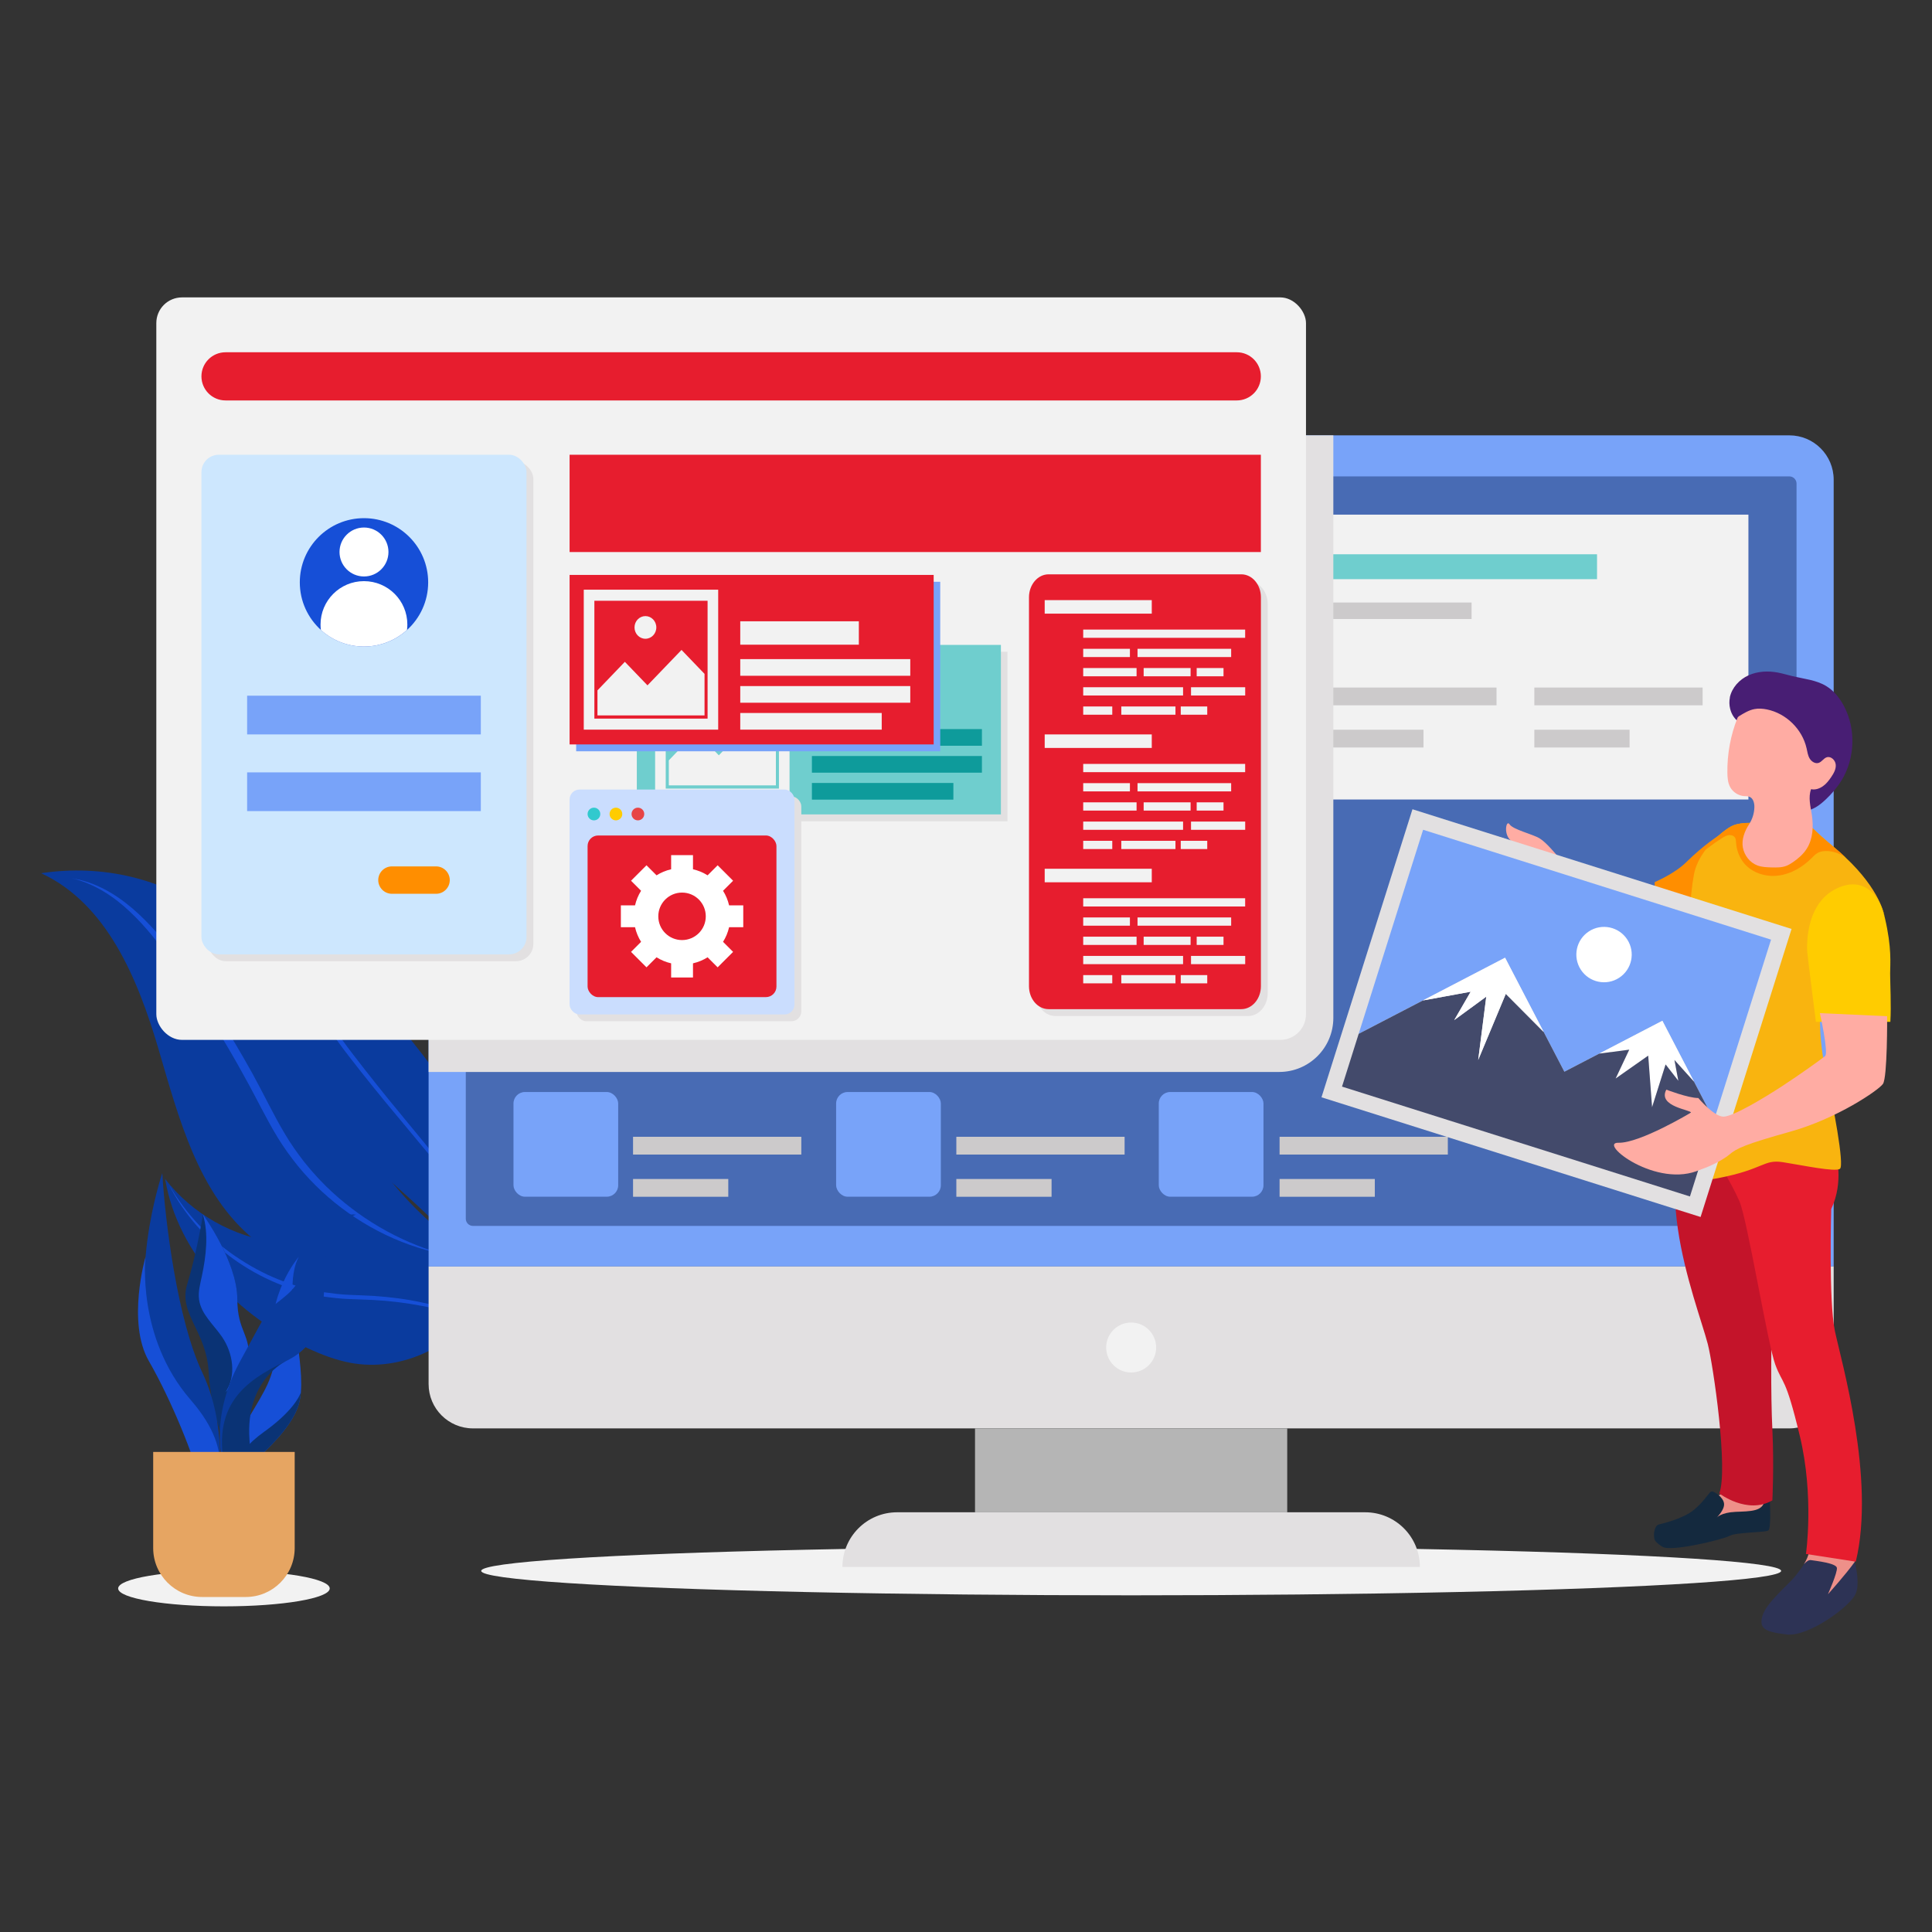 <?xml version="1.0" encoding="UTF-8"?>
<svg xmlns="http://www.w3.org/2000/svg" viewBox="0 0 450 450">
  <rect x="0" y="0" width="450" height="450" fill="#333333" stroke="none"/>
  <defs>
    <style>
      .cls-1 {
        fill: #fc0;
      }

      .cls-2 {
        fill: #0e9b9b;
      }

      .cls-3 {
        fill: #164fd7;
      }

      .cls-4 {
        fill: #f2f2f2;
      }

      .cls-5 {
        fill: #ff8e00;
      }

      .cls-6 {
        fill: #78a3f9;
      }

      .cls-7 {
        fill: #fff;
      }

      .cls-8 {
        fill: #cde7fe;
      }

      .cls-9 {
        fill: #b5b5b5;
      }

      .cls-10 {
        fill: #ffaca3;
      }

      .cls-11 {
        fill: #f9b40f;
      }

      .cls-12 {
        fill: #ee9089;
      }

      .cls-13 {
        isolation: isolate;
      }

      .cls-14 {
        fill: #e6a562;
      }

      .cls-15 {
        fill: #0a3b9e;
      }

      .cls-16 {
        fill: #caddfe;
      }

      .cls-17 {
        fill: #434a6b;
      }

      .cls-18 {
        fill: #2d3355;
      }

      .cls-19 {
        fill: #0a3375;
      }

      .cls-20 {
        fill: #e71d2e;
      }

      .cls-21 {
        fill: #c4142a;
      }

      .cls-22, .cls-23 {
        fill: #e2e0e1;
      }

      .cls-24 {
        fill: #cccacb;
      }

      .cls-25 {
        fill: #486bb4;
      }

      .cls-26 {
        fill: #481e74;
      }

      .cls-27 {
        fill: #31c9ce;
      }

      .cls-28 {
        fill: #e74445;
      }

      .cls-29 {
        fill: #14293e;
      }

      .cls-23 {
        mix-blend-mode: multiply;
      }

      .cls-30 {
        fill: #6fcece;
      }
    </style>
  </defs>
  <g class="cls-13">
    <g id="Layer_1" data-name="Layer 1">
      <g>
        <g>
          <g>
            <path class="cls-15" d="M64.13,169.62c-5.35,14.11-5.68,29.72-3.36,44.63,2.01,12.96,5.97,25.62,11.71,37.42,1.76,3.61,3.68,7.15,6.04,10.41,5.59,7.74,13.36,13.57,20.26,20.17,6.9,6.6,13.24,14.57,14.58,24.02,3.1-9.65,5.55-20.11,2.73-29.85-.86-2.96-2.17-5.78-3.57-8.53-3.9-7.67-8.51-14.98-13.75-21.81-2.65-3.45-5.46-6.79-8.1-10.25-14.44-18.94-23.96-42.54-26.52-66.22Z"/>
            <path class="cls-3" d="M64.89,175.39c-.55,2.88-.89,5.8-1.1,8.73-.21,2.93-.31,5.87-.28,8.8.04,2.94.21,5.88.49,8.8.28,2.93.7,5.84,1.25,8.73.25,1.45.6,2.88.91,4.32.37,1.42.72,2.86,1.16,4.26.22.7.4,1.42.65,2.11l.71,2.09c.23.7.52,1.38.77,2.07.26.69.52,1.38.82,2.05l.87,2.03c.3.67.63,1.33.94,2l.47,1c.16.33.34.65.51.98l1.03,1.96c1.47,2.56,2.99,5.09,4.75,7.47.85,1.21,1.76,2.36,2.65,3.52l2.71,3.47c1.82,2.3,3.67,4.58,5.53,6.85,3.73,4.53,7.52,9.01,11.25,13.52,1.85,2.26,3.67,4.56,5.36,6.94,1.7,2.38,3.23,4.86,4.51,7.48.63,1.31,1.22,2.65,1.69,4.03.26.68.45,1.39.67,2.08.11.35.18.71.28,1.06.09.35.19.71.26,1.06.62,2.85.94,5.78,1.05,8.71,0-2.93-.22-5.87-.78-8.76-.06-.36-.15-.72-.23-1.08-.09-.36-.15-.72-.25-1.07-.2-.71-.38-1.42-.62-2.12-.44-1.41-1-2.78-1.6-4.12-1.24-2.68-2.76-5.22-4.43-7.64-1.66-2.43-3.45-4.76-5.27-7.07-1.82-2.3-3.68-4.57-5.56-6.83-1.87-2.26-3.73-4.52-5.58-6.79-1.84-2.28-3.67-4.56-5.48-6.87l-2.69-3.47c-.89-1.16-1.78-2.32-2.62-3.51-1.74-2.33-3.26-4.82-4.72-7.34l-1.03-1.93c-.17-.32-.35-.64-.51-.97l-.47-.98c-.31-.66-.64-1.31-.94-1.97l-.87-2.01c-.3-.66-.56-1.35-.82-2.03-.26-.68-.54-1.35-.77-2.04l-.71-2.07c-.25-.69-.43-1.39-.65-2.09-.45-1.39-.79-2.81-1.18-4.21-.33-1.42-.7-2.83-.97-4.27-1.19-5.72-1.81-11.55-2.01-17.4-.2-5.84.03-11.72.88-17.52Z"/>
          </g>
          <g>
            <path class="cls-15" d="M119.32,297.04c-10.32,1.41-20.72,2.81-31.11,2.07-10.39-.73-20.88-3.76-28.96-10.33-13.1-10.67-17.6-28.35-22.37-44.56-4.78-16.21-11.96-33.72-27.29-40.83,14.19-2.15,28.6,1.18,40.05,9.84,14.86,11.23,22.79,29.1,31.11,45.77,8.32,16.67,21.55,30.47,38.57,38.05Z"/>
            <path class="cls-3" d="M16.74,204.55c.65.13,1.3.26,1.95.4.64.19,1.28.35,1.91.56.62.24,1.25.45,1.86.72l.91.42c.3.14.61.27.9.44,2.37,1.23,4.56,2.79,6.6,4.52,4.06,3.49,7.49,7.62,10.69,11.85,3.22,4.22,6.24,8.59,9.14,13.03,2.89,4.46,5.59,9.03,8.16,13.67,2.57,4.66,4.81,9.46,7.49,13.93,1.32,2.25,2.83,4.37,4.42,6.44.83,1.01,1.64,2.03,2.53,2.98.85.99,1.78,1.91,2.69,2.84,7.47,7.3,16.77,12.77,26.94,15.69-10.38-2.12-20.16-7.29-28.01-14.57-1.96-1.83-3.8-3.78-5.5-5.85-1.68-2.09-3.27-4.27-4.67-6.55-2.8-4.58-5.05-9.37-7.62-13.95-2.51-4.63-5.19-9.16-8-13.62-2.79-4.47-5.75-8.83-8.8-13.13-1.53-2.15-3.1-4.25-4.76-6.28-1.66-2.03-3.42-3.98-5.33-5.76-1.9-1.8-3.97-3.42-6.22-4.76-2.25-1.34-4.69-2.39-7.26-3.01Z"/>
          </g>
          <g>
            <path class="cls-15" d="M112.65,302.29c-5.68,10.99-18.98,17.45-31.13,15.12-3.37-.65-6.61-1.89-9.73-3.33-16.27-7.52-30.35-21.81-33.33-39.48,6.28,8.12,15.88,13.54,26.07,14.77,4.22.51,8.48.33,12.72.64,12.33.91,26.38,3.81,35.39,12.28Z"/>
            <path class="cls-3" d="M39.44,276.08c1.93,3.29,4.19,6.37,6.8,9.13,2.58,2.78,5.47,5.27,8.59,7.4,3.13,2.13,6.46,3.96,9.96,5.37,3.5,1.43,7.15,2.47,10.88,3.04,1.87.26,3.74.5,5.63.57,1.89.1,3.8.13,5.72.25,3.83.26,7.64.73,11.39,1.56,1.88.39,3.73.88,5.57,1.4.91.28,1.84.54,2.74.85l1.36.45,1.35.49c.9.32,1.78.7,2.67,1.05.87.39,1.76.74,2.62,1.16,1.74.78,3.43,1.68,5.1,2.59-3.44-1.65-6.94-3.16-10.56-4.33-1.8-.62-3.62-1.15-5.46-1.65-1.84-.47-3.69-.91-5.56-1.25-3.73-.71-7.5-1.17-11.29-1.37-1.89-.1-3.8-.13-5.71-.22-1.92-.07-3.84-.3-5.74-.56-7.62-1.2-14.9-4.3-21.14-8.78-3.11-2.25-5.98-4.83-8.51-7.71-2.51-2.9-4.71-6.06-6.43-9.47Z"/>
          </g>
        </g>
        <ellipse class="cls-4" cx="263.47" cy="365.89" rx="151.39" ry="5.69"/>
        <g>
          <path class="cls-6" d="M427.1,111.74v183.26H99.83V111.74c0-5.71,4.63-10.34,10.34-10.34h306.6c5.71,0,10.33,4.63,10.33,10.34Z"/>
          <path class="cls-22" d="M99.83,295v27.37c0,5.71,4.63,10.33,10.34,10.33h306.6c5.71,0,10.33-4.62,10.33-10.33v-27.37H99.83Z"/>
          <path class="cls-25" d="M110.17,110.96h306.6c.93,0,1.68.75,1.68,1.68v171.22c0,.93-.75,1.68-1.68,1.68H110.17c-.93,0-1.68-.75-1.68-1.68V112.64c0-.93.75-1.68,1.68-1.68Z"/>
          <rect class="cls-9" x="227.1" y="332.71" width="72.72" height="19.53"/>
          <path class="cls-22" d="M317.98,352.24h-109.03c-7.03,0-12.73,5.7-12.73,12.73h134.5c0-7.03-5.7-12.73-12.73-12.73Z"/>
          <circle class="cls-4" cx="263.47" cy="313.86" r="5.82"/>
        </g>
        <rect class="cls-4" x="249.82" y="119.87" width="157.42" height="66.35"/>
        <rect class="cls-30" x="261.37" y="129.1" width="110.61" height="5.8"/>
        <rect class="cls-24" x="261.37" y="140.34" width="81.39" height="3.84"/>
        <rect class="cls-24" x="261.37" y="160.14" width="39.19" height="4.14"/>
        <rect class="cls-24" x="357.38" y="160.14" width="39.19" height="4.14"/>
        <rect class="cls-24" x="261.37" y="169.97" width="22.18" height="4.14"/>
        <g>
          <rect class="cls-24" x="309.38" y="160.14" width="39.19" height="4.14"/>
          <rect class="cls-24" x="309.38" y="169.97" width="22.18" height="4.14"/>
        </g>
        <g>
          <rect class="cls-24" x="147.45" y="264.78" width="39.19" height="4.14"/>
          <rect class="cls-24" x="147.45" y="274.61" width="22.18" height="4.14"/>
        </g>
        <g>
          <rect class="cls-24" x="222.75" y="264.78" width="39.19" height="4.14"/>
          <rect class="cls-24" x="222.75" y="274.61" width="22.18" height="4.14"/>
        </g>
        <g>
          <rect class="cls-24" x="298.04" y="264.78" width="39.19" height="4.14"/>
          <rect class="cls-24" x="298.04" y="274.61" width="22.18" height="4.14"/>
        </g>
        <rect class="cls-24" x="357.38" y="169.97" width="22.18" height="4.14"/>
        <path class="cls-23" d="M310.56,101.4v135.68c0,6.96-5.64,12.6-12.6,12.6H99.83V111.74c0-5.71,4.63-10.34,10.34-10.34h200.39Z"/>
        <rect class="cls-4" x="36.41" y="69.27" width="267.78" height="172.94" rx="5.98" ry="5.98"/>
        <path class="cls-20" d="M288.07,82.05H52.53c-3.1,0-5.61,2.51-5.61,5.61s2.51,5.61,5.61,5.61h235.54c3.1,0,5.61-2.51,5.61-5.61s-2.51-5.61-5.61-5.61Z"/>
        <rect class="cls-23" x="48.52" y="107.51" width="75.71" height="116.37" rx="4.04" ry="4.04"/>
        <rect class="cls-8" x="46.92" y="105.92" width="75.71" height="116.37" rx="4.04" ry="4.04"/>
        <g>
          <path class="cls-3" d="M99.73,135.64c0,4.4-1.9,8.35-4.92,11.09-2.65,2.4-6.17,3.86-10.03,3.86s-7.38-1.46-10.03-3.86c-3.02-2.74-4.92-6.69-4.92-11.09,0-8.25,6.69-14.95,14.95-14.95s14.95,6.7,14.95,14.95Z"/>
          <g>
            <circle class="cls-7" cx="84.78" cy="128.57" r="5.7"/>
            <path class="cls-7" d="M94.88,145.47c0,.43-.03.85-.08,1.26-2.65,2.4-6.17,3.86-10.03,3.86s-7.38-1.46-10.03-3.86c-.05-.42-.08-.84-.08-1.26,0-5.58,4.52-10.11,10.11-10.11s10.11,4.52,10.11,10.11Z"/>
          </g>
        </g>
        <rect class="cls-6" x="57.56" y="162.04" width="54.43" height="9.02"/>
        <rect class="cls-6" x="57.56" y="179.9" width="54.43" height="9.02"/>
        <path class="cls-5" d="M101.57,201.8h-10.28c-1.76,0-3.19,1.43-3.19,3.19s1.43,3.19,3.19,3.19h10.28c1.76,0,3.19-1.43,3.19-3.19s-1.43-3.19-3.19-3.19Z"/>
        <rect class="cls-20" x="132.67" y="105.92" width="161.01" height="22.66"/>
        <g>
          <rect class="cls-23" x="149.86" y="151.81" width="84.8" height="39.48"/>
          <rect class="cls-30" x="148.33" y="150.21" width="84.8" height="39.48"/>
          <g>
            <rect class="cls-2" x="189.11" y="161.01" width="27.62" height="5.45"/>
            <rect class="cls-2" x="189.11" y="169.82" width="39.6" height="3.88"/>
            <rect class="cls-2" x="189.11" y="176.09" width="39.6" height="3.88"/>
            <rect class="cls-2" x="189.11" y="182.37" width="32.95" height="3.88"/>
          </g>
          <g>
            <polygon class="cls-4" points="175.36 167.68 167.43 175.93 162.17 170.45 155.78 177.1 155.78 182.93 180.72 182.93 180.72 173.26 175.36 167.68"/>
            <path class="cls-4" d="M152.59,153.65v32.6h31.31v-32.6h-31.31ZM181.43,173.45v10.23h-26.37v-27.45h26.37v17.22Z"/>
            <ellipse class="cls-4" cx="166.95" cy="162.44" rx="2.54" ry="2.64"/>
          </g>
        </g>
        <path class="cls-23" d="M290.71,135.37h-44.88c-2.52,0-4.57,2.4-4.57,5.35v90.58c0,2.96,2.04,5.35,4.57,5.35h44.88c2.52,0,4.57-2.4,4.57-5.35v-90.58c0-2.96-2.04-5.35-4.57-5.35Z"/>
        <path class="cls-20" d="M289.12,133.77h-44.88c-2.52,0-4.57,2.4-4.57,5.35v90.58c0,2.96,2.04,5.35,4.57,5.35h44.88c2.52,0,4.57-2.4,4.57-5.35v-90.58c0-2.96-2.04-5.35-4.57-5.35Z"/>
        <g>
          <rect class="cls-4" x="243.33" y="139.78" width="24.94" height="3.15"/>
          <rect class="cls-4" x="252.3" y="146.64" width="37.72" height="1.92"/>
          <rect class="cls-4" x="264.95" y="151.12" width="21.81" height="1.92"/>
          <rect class="cls-4" x="252.3" y="151.12" width="10.88" height="1.92"/>
          <rect class="cls-4" x="278.73" y="155.6" width="6.25" height="1.92"/>
          <rect class="cls-4" x="266.38" y="155.6" width="10.93" height="1.92"/>
          <rect class="cls-4" x="252.3" y="155.6" width="12.43" height="1.92"/>
          <rect class="cls-4" x="252.3" y="160.07" width="23.26" height="1.92"/>
          <rect class="cls-4" x="252.3" y="164.55" width="6.77" height="1.92"/>
          <rect class="cls-4" x="277.41" y="160.07" width="12.62" height="1.92"/>
          <rect class="cls-4" x="275.02" y="164.55" width="6.17" height="1.92"/>
          <rect class="cls-4" x="261.17" y="164.55" width="12.62" height="1.92"/>
          <rect class="cls-4" x="243.33" y="171.06" width="24.94" height="3.15"/>
          <rect class="cls-4" x="252.3" y="177.93" width="37.72" height="1.92"/>
          <rect class="cls-4" x="264.95" y="182.41" width="21.81" height="1.92"/>
          <rect class="cls-4" x="252.3" y="182.41" width="10.88" height="1.92"/>
          <rect class="cls-4" x="278.73" y="186.88" width="6.25" height="1.92"/>
          <rect class="cls-4" x="266.38" y="186.88" width="10.93" height="1.92"/>
          <rect class="cls-4" x="252.3" y="186.88" width="12.43" height="1.92"/>
          <rect class="cls-4" x="252.3" y="191.36" width="23.26" height="1.92"/>
          <rect class="cls-4" x="252.3" y="195.84" width="6.77" height="1.92"/>
          <rect class="cls-4" x="277.41" y="191.36" width="12.62" height="1.92"/>
          <rect class="cls-4" x="275.02" y="195.84" width="6.17" height="1.92"/>
          <rect class="cls-4" x="261.17" y="195.84" width="12.62" height="1.92"/>
          <rect class="cls-4" x="243.33" y="202.35" width="24.94" height="3.15"/>
          <rect class="cls-4" x="252.3" y="209.22" width="37.72" height="1.92"/>
          <rect class="cls-4" x="264.95" y="213.69" width="21.81" height="1.92"/>
          <rect class="cls-4" x="252.3" y="213.69" width="10.88" height="1.92"/>
          <rect class="cls-4" x="278.73" y="218.17" width="6.25" height="1.92"/>
          <rect class="cls-4" x="266.38" y="218.17" width="10.93" height="1.92"/>
          <rect class="cls-4" x="252.3" y="218.17" width="12.43" height="1.92"/>
          <rect class="cls-4" x="252.3" y="222.65" width="23.26" height="1.92"/>
          <rect class="cls-4" x="252.3" y="227.12" width="6.77" height="1.92"/>
          <rect class="cls-4" x="277.41" y="222.65" width="12.62" height="1.92"/>
          <rect class="cls-4" x="275.02" y="227.12" width="6.17" height="1.92"/>
          <rect class="cls-4" x="261.17" y="227.12" width="12.62" height="1.92"/>
        </g>
        <rect class="cls-6" x="119.6" y="254.35" width="24.39" height="24.39" rx="2.67" ry="2.67"/>
        <rect class="cls-6" x="194.75" y="254.35" width="24.39" height="24.39" rx="2.67" ry="2.67"/>
        <rect class="cls-6" x="269.9" y="254.35" width="24.39" height="24.39" rx="2.67" ry="2.67"/>
        <g>
          <ellipse class="cls-4" cx="52.16" cy="369.98" rx="24.64" ry="4.17"/>
          <g>
            <g>
              <path class="cls-19" d="M57.92,317.74c-.07.69-.17,1.45-.32,2.29-1.66,9.49-3.99,19.98-3.99,19.98,0,0-4.5-10.49-5-20.31-.5-9.82-7.16-13.65-4.99-20.64,2.07-6.68,3.53-15.37,3.65-16.14,0-.03.01-.05.01-.05,0,0,7.99,11.04,7.99,19.69,0,7.89,3.32,8.04,2.65,15.19Z"/>
              <path class="cls-3" d="M57.92,317.74c-1.66,2.32-3.44,4.47-5.41,6.54,2.59-3.78,1.79-9.12-.8-12.9-1.94-2.83-4.86-5.26-5.34-8.66-.26-1.82.26-3.65.64-5.45.99-4.68,1.62-9.88.26-14.36,0-.03.01-.05.01-.05,0,0,7.99,11.04,7.99,19.69,0,7.89,3.32,8.04,2.65,15.19Z"/>
              <path class="cls-3" d="M70.08,324.3s0,0,0,0c-.08.99-.24,1.92-.48,2.75-2.5,8.52-16.81,18.28-16.81,18.28,0,0,0,0,0-.02,1.5-15.64,12.81-20.96,10.98-32.3-1.8-11.18,5.61-20.04,5.82-20.28-3.9,7.36,1.27,22.43.49,31.56Z"/>
              <path class="cls-19" d="M70.08,324.31c-.08.99-.24,1.92-.48,2.75-2.5,8.52-16.81,18.28-16.81,18.28,0,0,0,0,0-.02.06-.37,1.11-6.39,8.69-11.8,6.6-4.71,8.25-8.23,8.61-9.21Z"/>
              <path class="cls-15" d="M37.8,273.25s-9.32,27.3,0,44.28c9.32,16.98,13.15,27.8,13.15,27.8,0,0,2-13.32-3.83-25.64-5.83-12.32-8.66-35.29-9.32-46.45Z"/>
              <path class="cls-19" d="M66.6,317.03s-9.49,4.33-8.49,18.31-1,17.48-1,17.48l-4.49-9.66s-4-12.32,3.5-22.64l10.49-3.5Z"/>
              <path class="cls-15" d="M82.91,282.91s-6.66,2.16-7.16,11.32c-.5,9.16.5,18.15-9.16,22.81-9.66,4.66-17.65,10.32-13.98,26.14,0,0-4.83-11.15,3.33-26.14,8.16-14.98,5.57-10.82,11.11-15.65,5.54-4.83,9.03-19.48,15.86-18.48Z"/>
              <path class="cls-3" d="M33.9,292.73s-4.43,15.26.78,24.3c5.21,9.03,10.79,22.76,11.87,28.3s2.88,1.77,2.88,1.77c0,0,6.37-7.94-4.98-20.99-12.73-14.64-10.54-33.38-10.54-33.38Z"/>
            </g>
            <path class="cls-14" d="M35.68,338.18v22.39c0,6.3,5.11,11.4,11.4,11.4h10.16c6.3,0,11.4-5.11,11.4-11.4v-22.39h-32.96Z"/>
          </g>
        </g>
        <g>
          <rect class="cls-6" x="134.2" y="135.51" width="84.8" height="39.48"/>
          <g>
            <rect class="cls-20" x="132.67" y="133.91" width="84.8" height="39.48"/>
            <g>
              <rect class="cls-4" x="172.42" y="144.71" width="27.62" height="5.45"/>
              <rect class="cls-4" x="172.42" y="153.52" width="39.6" height="3.88"/>
              <rect class="cls-4" x="172.42" y="159.8" width="39.6" height="3.88"/>
              <rect class="cls-4" x="172.42" y="166.07" width="32.95" height="3.88"/>
            </g>
            <g>
              <polygon class="cls-4" points="158.74 151.38 150.81 159.63 145.54 154.15 139.16 160.8 139.16 166.63 164.1 166.63 164.1 156.96 158.74 151.38"/>
              <path class="cls-4" d="M135.97,137.35v32.6h31.31v-32.6h-31.31ZM164.81,157.15v10.23h-26.37v-27.45h26.37v17.22Z"/>
              <ellipse class="cls-4" cx="150.33" cy="146.14" rx="2.54" ry="2.64"/>
            </g>
          </g>
        </g>
        <polygon class="cls-12" points="403.07 343.66 400.77 348.07 399.31 348.71 397.69 355.06 411.32 353.24 411.32 347.81 403.07 343.66"/>
        <path class="cls-29" d="M412.18,348.67s.48,7.34-.33,7.82c-.81.48-7.44.38-9.01,1.24s-13.68,3.8-15.64,2.54c-1.95-1.26-1.91-1.69-1.95-2.69s.38-2.29,1.05-2.48,5.58-1.24,8.25-3.43,3.57-4.34,4.19-4.29,2.64,1.34,2.82,2.81c.18,1.48-1.72,3.29-1.72,3.29,0,0,1.05-1.19,4.39-1.34s6.72,0,6.77-3l1.19-.48Z"/>
        <path class="cls-18" d="M432.18,371.31c-1.38,2.96-10.99,9.97-15.98,9.39-4.98-.58-6.57-1.3-5.7-4.33.87-3.04,6.14-7.37,7.52-9.11.3-.38.6-.76.9-1.15h0s0-.01.02-.03c.44-.56.86-1.14,1.24-1.77.56-.91,1.02-1.93,1.29-3.13.59-2.6,10.13,1.16,10.13,1.16,0,0,.19.57.4,1.45.49,1.97,1.13,5.46.18,7.51Z"/>
        <path class="cls-12" d="M425.77,371.31c.08-.19,2.23-5.05,2.08-6.12-.16-1.1-4.75-1.61-6.05-1.81-.53-.08-1.12.37-1.62.94.56-.91,1.02-1.93,1.29-3.13.59-2.6,10.13,1.16,10.13,1.16,0,0,.19.57.4,1.45-2.16,3-6.06,7.34-6.22,7.51Z"/>
        <path class="cls-21" d="M390.81,267.86s-1.61,7.32,0,18.39c1.61,11.07,5.71,21.96,6.96,26.78,1.25,4.82,4.82,29.28,2.68,34.82,0,0,6.53,5,12.37,1.61,0,0,.41-8.21,0-16.43-.41-8.21-.3-22.5,0-26.6.3-4.11-1.66-42.67-1.66-42.67l-20.36,4.11Z"/>
        <path class="cls-20" d="M427.6,268.75s1.96,6.43-1.07,12.86c0,0-.62,21.43.85,28.39,1.47,6.96,9.51,34.55,4.87,53.74l-11.61-1.79s1.96-13.39-1.43-27.5c-3.39-14.11-3.93-11.78-5.71-16.61-1.79-4.82-6.49-33.74-8.35-38.04-2.06-4.76-6.41-11.47-6.41-11.47,0,0,24.22-6.92,28.86.4Z"/>
        <path class="cls-10" d="M386.97,205.74s-3.01,1.68-4.97,1.68-7.36-.71-10.99-2.66c-3.64-1.95-7-3.99-7.8-4.88s-3.01-3.64-4.61-4.61c-1.6-.98-6.21-2.04-7-3.28-.8-1.24-1.6,2.75.71,4.08,0,0-4.17-1.95-5.41-1.06s5.85,13.21,9.49,13.12c3.64-.09,3.46-.62,4.52,0,1.06.62,4.52,3.9,10.11,8.33s12.06,4.61,13.03,4.12,9.75-4.48,9.75-4.48l-6.83-10.37Z"/>
        <path class="cls-5" d="M400.32,194.62s-3.3,2.01-7.62,6.25c-2.73,2.68-7.28,4.58-7.28,4.58,0,0-.44,9.53,3.57,13.39l6.33-1.96,5-22.26Z"/>
        <path class="cls-11" d="M439.02,213.73c-.15-.65-2.02-7.86-8.83-7.08-7.13.81-9.2,12.45-8.93,16.42.27,3.97,2.79,9.2,2.79,9.2,0,0-.81,8.12,1.08,16.69,1.9,8.57,4.51,22.46,3.43,23.27-1.09.81-8.66-.81-13.26-1.53-4.6-.72-4.33,1.62-15.05,3.7-10.72,2.08-9.76-1.17-10.57-4.42-.81-3.25,6.5-11.91,5.5-17.68-1-5.77-.9-27.06-1.53-30.22-.63-3.16-.09-13.08.9-18.4.38-2.06,1.41-4,2.66-5.69,1.97-2.66,4.51-4.67,6-5.5,2.44-1.35,7.67-.63,7.67-.63l6.71-5.02.41-.3s-.1.12-.12.34c-.06.83.82,3.44,9.32,10.48.92.76,1.77,1.52,2.56,2.26,8.21,7.68,9.17,13.54,9.25,14.11Z"/>
        <path class="cls-26" d="M402.91,162.43c.49-2.28,2.24-4.18,4.37-5.14,2.12-.96,4.57-1.07,6.86-.63,1.14.22,2.25.56,3.37.83,2.66.64,5.5.88,7.84,2.3,1.83,1.11,3.2,2.85,4.19,4.75,2.76,5.31,2.53,12.06-.57,17.17-1.02,1.67-2.31,3.17-3.73,4.51-.71.67-1.45,1.3-2.29,1.79-1.64.95-3.56,1.29-5.45,1.29-.78,0-1.58-.07-2.27-.43-.89-.47-1.45-1.36-1.95-2.23-2.5-4.3-4.48-8.9-5.9-13.66-.27-.92-.53-1.84-.85-2.74-.23-.65-.43-1.4-1.06-1.76-1.3-.75-2.14-1.95-2.49-3.41-.21-.86-.23-1.76-.05-2.62Z"/>
        <path class="cls-1" d="M429.57,206.27c3.42-.99,7.78.37,9.45,7.5s1.23,10.67,1.23,12.98.28,7.45.05,11.26h-17.34s-2.08-16.25-2.05-16.69-.77-12.31,8.65-15.05Z"/>
        <path class="cls-5" d="M429.77,199.62c-1.37-.85-2.94-1.44-4.55-1.4-.59.01-1.2.11-1.73.38-.64.32-1.13.86-1.63,1.36-2.08,2.05-4.73,3.61-7.63,3.98-2.9.37-6.03-.58-7.93-2.79-1.15-1.34-1.81-3.08-1.93-4.84-.03-.42-.04-.88-.27-1.24-.3-.46-.92-.63-1.47-.55-.55.09-1.04.37-1.5.67-.11.07-.22.14-.33.21-.89.56-1.75,1.17-2.59,1.8-.34.25-.67.51-1,.77,1.97-2.66,4.51-4.67,6-5.5,2.44-1.35,7.67-.63,7.67-.63l6.71-5.02c.1.01.2.03.29.04-.06.83.82,3.44,9.32,10.48.92.76,1.77,1.52,2.56,2.26Z"/>
        <path class="cls-10" d="M405.06,166.81c1.12-.69,2.28-1.4,3.57-1.65.96-.19,1.95-.11,2.91.08,4.46.9,8.23,4.58,9.24,9.02.19.83.29,1.69.73,2.42s1.32,1.28,2.12,1c.71-.25,1.12-1.05,1.84-1.29.99-.33,2.03.68,2.11,1.72.09,1.04-.47,2.02-1.06,2.89-.54.79-1.13,1.57-1.92,2.12-.78.55-1.83.93-2.76.69-.72,1.92-.12,4.04.18,6.07.4,2.66.25,5.53-1.19,7.8-.81,1.28-1.98,2.29-3.23,3.15-.49.33-1,.65-1.56.86-1.07.4-2.24.38-3.37.35-1.12-.03-2.27-.06-3.32-.45-1.75-.65-3.05-2.32-3.4-4.16s.4-3.85,1.43-5.41c.77-1.17,1.21-2.56,1.25-3.97.03-.97-.25-2.12-1.16-2.47-.39-.15-.82-.12-1.23-.15-1.34-.1-2.61-.92-3.25-2.1-.55-1.01-.63-2.2-.65-3.35-.06-4.38.75-8.77,2.38-12.83,0,0,.19-.26.33-.35Z"/>
        <g>
          <rect class="cls-23" x="134.26" y="185.49" width="52.38" height="52.38" rx="2.31" ry="2.31"/>
          <rect class="cls-16" x="132.67" y="183.9" width="52.38" height="52.38" rx="2.31" ry="2.31"/>
          <circle class="cls-27" cx="138.34" cy="189.6" r="1.48"/>
          <circle class="cls-1" cx="143.46" cy="189.6" r="1.48"/>
          <circle class="cls-28" cx="148.58" cy="189.6" r="1.48"/>
          <rect class="cls-20" x="136.86" y="194.6" width="43.99" height="37.65" rx="2.46" ry="2.46"/>
          <path class="cls-7" d="M169.82,215.97h3.3v-5.09h-3.3c-.28-1.22-.76-2.37-1.41-3.4l2.34-2.34-3.6-3.6-2.34,2.34c-1.03-.65-2.18-1.13-3.4-1.41v-3.3h-5.09v3.3c-1.22.28-2.37.76-3.4,1.41l-2.34-2.34-3.6,3.6,2.34,2.34c-.65,1.03-1.13,2.18-1.41,3.4h-3.3v5.09h3.3c.28,1.22.76,2.37,1.41,3.4l-2.34,2.34,3.6,3.6,2.34-2.34c1.03.65,2.18,1.13,3.4,1.41v3.3h5.09v-3.3c1.22-.28,2.37-.76,3.4-1.41l2.34,2.34,3.6-3.6-2.34-2.34c.65-1.03,1.13-2.18,1.41-3.4ZM153.33,213.43c0-3.05,2.47-5.53,5.53-5.53s5.53,2.47,5.53,5.53-2.47,5.53-5.53,5.53-5.53-2.47-5.53-5.53Z"/>
        </g>
        <g>
          <polygon class="cls-22" points="328.99 188.49 313.31 238.15 310.06 248.42 307.8 255.58 396.1 283.46 400.1 270.81 403.34 260.54 417.29 216.37 328.99 188.49"/>
          <polygon class="cls-6" points="364.37 249.63 387.2 237.76 399.23 260.9 412.51 218.86 331.47 193.27 316.46 240.8 350.56 223.07 364.37 249.63"/>
          <polygon class="cls-7" points="376.31 251.21 383.9 245.88 384.8 257.89 387.95 247.93 390.92 251.74 390.01 246.89 394.58 251.96 387.2 237.76 372.49 245.41 379.48 244.49 376.31 251.21"/>
          <polygon class="cls-17" points="394.58 251.96 390.01 246.89 390.92 251.74 387.95 247.93 384.8 257.89 383.9 245.88 376.31 251.21 379.48 244.49 372.49 245.41 364.37 249.63 359.55 240.36 350.73 231.49 344.3 246.89 346.18 232.14 338.72 237.6 342.55 230.99 331.42 233.03 316.46 240.8 312.58 253.09 393.62 278.68 399.23 260.9 394.58 251.96"/>
          <polygon class="cls-7" points="338.72 237.6 346.18 232.14 344.3 246.89 350.73 231.49 359.55 240.36 350.56 223.07 331.42 233.03 342.55 230.99 338.72 237.6"/>
          <circle class="cls-7" cx="373.61" cy="222.36" r="6.45" transform="translate(-60.82 239.64) rotate(-33.04)"/>
        </g>
        <g>
          <path class="cls-10" d="M439.55,236.69s.09,14.27-.98,15.78-10.73,8.07-21.46,11.08c-10.73,3.01-12.59,3.9-14.36,5.41-1.77,1.51-7.09,4.17-8.95,3.72-1.86-.44-9.58-8.25-7.27-9.31,2.31-1.06,7.06-3.6,7.31-4.22s-7.85-1.36-5.72-5.35c0,0,5.05,1.95,7.45,1.95,0,0,3.64,4.34,5.85,4.34s9.31-4.26,13.65-7.09,9.13-6.29,10.02-7-1.21-10.02-1.21-10.02l15.67.71Z"/>
          <path class="cls-10" d="M395.64,263.75l-1.79-4.6s-11.88,7.14-16.87,7.02,8.99,10.92,19.12,6.23c10.13-4.69,1.33-12.17,1.33-12.17l-1.78,3.52Z"/>
        </g>
      </g>
    </g>
  </g>
</svg>